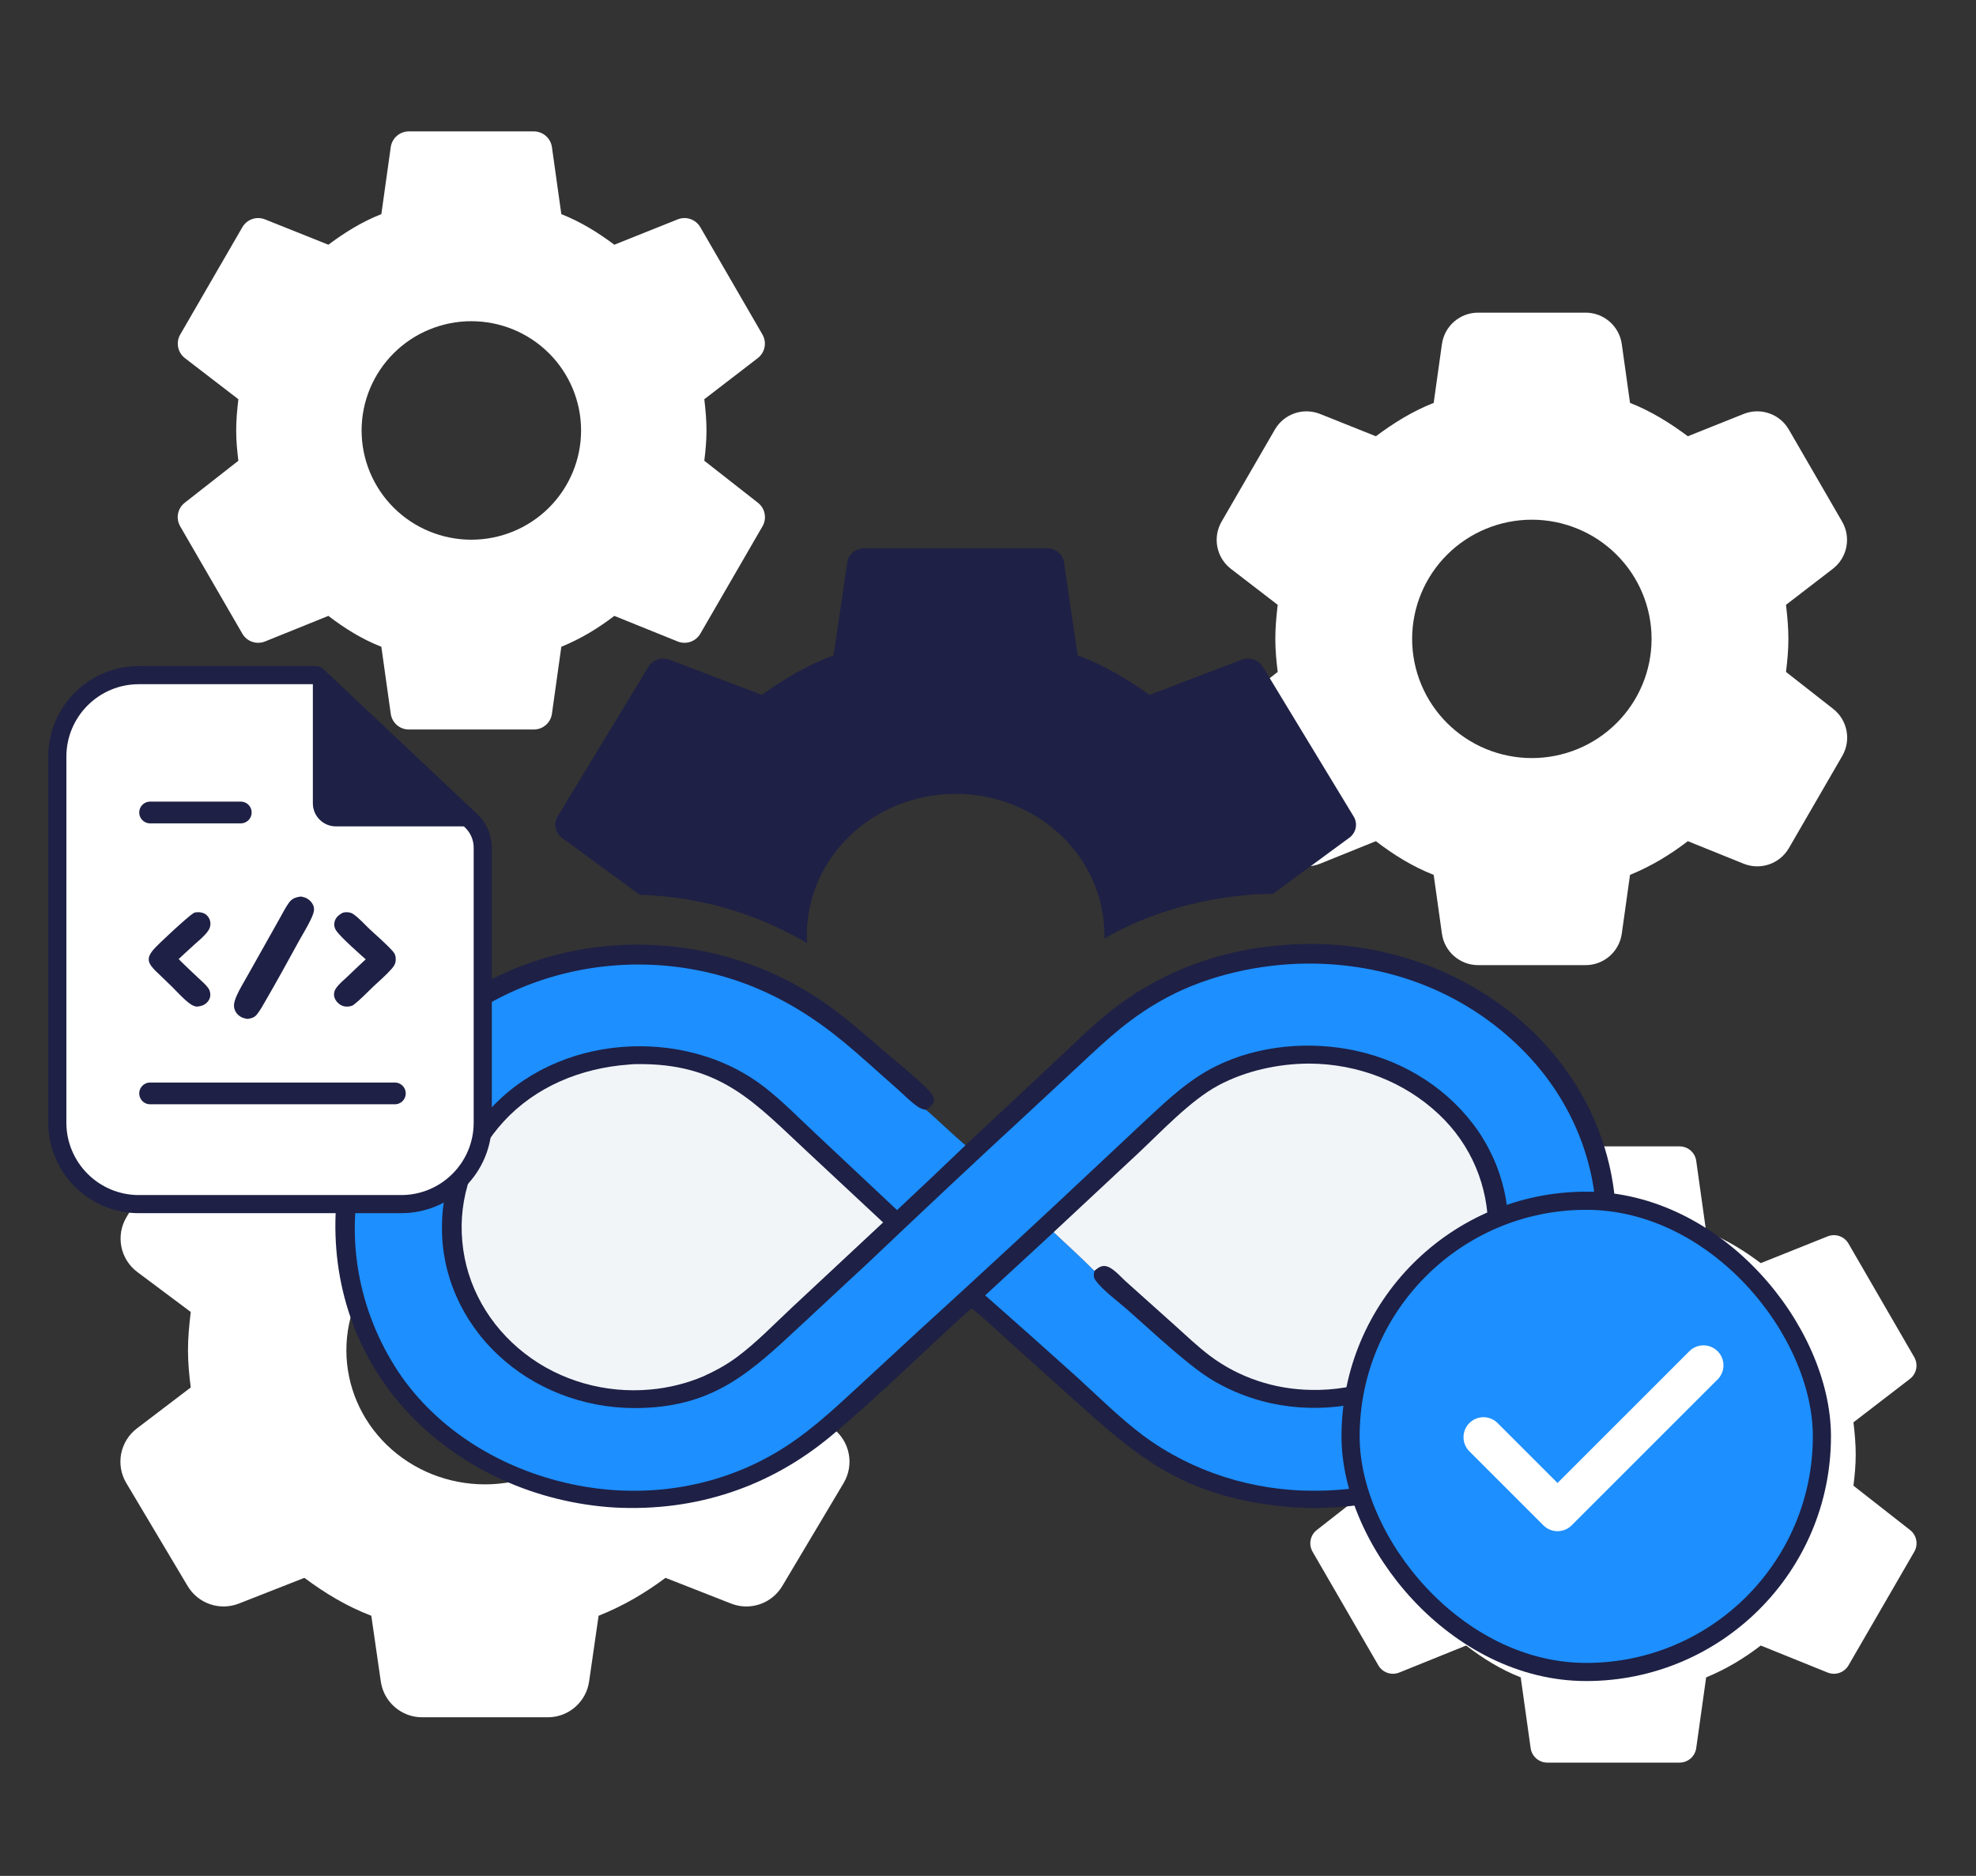 <svg width="218" height="207" viewBox="0 0 218 207" fill="none" xmlns="http://www.w3.org/2000/svg">
<rect x="0" y="0" width="218" height="207" fill="#333333" stroke="none"/>
<path d="M52 59.556C48.789 59.556 45.71 58.286 43.439 56.025C41.169 53.764 39.893 50.698 39.893 47.5C39.893 44.303 41.169 41.236 43.439 38.975C45.71 36.714 48.789 35.444 52 35.444C55.211 35.444 58.29 36.714 60.561 38.975C62.831 41.236 64.107 44.303 64.107 47.5C64.107 50.698 62.831 53.764 60.561 56.025C58.29 58.286 55.211 59.556 52 59.556ZM77.701 50.841C77.84 49.739 77.943 48.637 77.943 47.5C77.943 46.363 77.84 45.227 77.701 44.055L83.598 39.519C84.4 38.902 84.621 37.786 84.114 36.91L77.261 25.07C76.759 24.203 75.697 23.835 74.766 24.207L67.774 27.004C65.975 25.661 64.107 24.49 61.928 23.628L60.891 16.237C60.752 15.241 59.9 14.5 58.894 14.5H45.106C44.1 14.5 43.248 15.241 43.109 16.237L42.072 23.628C39.893 24.49 38.025 25.661 36.226 27.004L29.233 24.207C28.303 23.835 27.241 24.203 26.739 25.07L19.886 36.91C19.379 37.786 19.6 38.902 20.402 39.519L26.299 44.055C26.16 45.227 26.057 46.363 26.057 47.5C26.057 48.637 26.16 49.739 26.299 50.841L20.38 55.479C19.588 56.099 19.375 57.206 19.878 58.077L26.736 69.925C27.239 70.794 28.305 71.161 29.237 70.785L36.226 67.961C38.025 69.339 39.893 70.51 42.072 71.372L43.109 78.763C43.248 79.759 44.1 80.5 45.106 80.5H58.894C59.9 80.5 60.752 79.759 60.891 78.763L61.928 71.372C64.107 70.476 65.975 69.339 67.774 67.961L74.763 70.785C75.695 71.161 76.761 70.794 77.264 69.925L84.122 58.077C84.626 57.206 84.412 56.099 83.62 55.479L77.701 50.841Z" fill="white"/>
<path d="M53.502 163.796C49.447 163.796 45.558 162.238 42.691 159.463C39.824 156.688 38.213 152.924 38.213 149C38.213 145.076 39.824 141.312 42.691 138.537C45.558 135.762 49.447 134.204 53.502 134.204C57.557 134.204 61.446 135.762 64.313 138.537C67.18 141.312 68.791 145.076 68.791 149C68.791 152.924 67.18 156.688 64.313 159.463C61.446 162.238 57.557 163.796 53.502 163.796ZM85.959 153.101C86.133 151.748 86.264 150.395 86.264 149C86.264 147.605 86.133 146.21 85.959 144.772L91.851 140.367C93.741 138.954 94.259 136.342 93.052 134.315L86.295 122.97C85.143 121.035 82.762 120.216 80.663 121.031L73.422 123.846C71.15 122.197 68.791 120.76 66.039 119.703L64.993 112.452C64.666 110.184 62.722 108.5 60.43 108.5H46.574C44.282 108.5 42.338 110.184 42.011 112.452L40.965 119.703C38.213 120.76 35.854 122.197 33.582 123.846L26.341 121.031C24.242 120.216 21.861 121.035 20.709 122.97L13.952 134.315C12.745 136.342 13.263 138.954 15.153 140.367L21.045 144.772C20.871 146.21 20.739 147.605 20.739 149C20.739 150.395 20.871 151.748 21.045 153.101L15.102 157.626C13.237 159.046 12.734 161.639 13.934 163.653L20.703 175.019C21.858 176.958 24.247 177.776 26.348 176.951L33.582 174.112C35.854 175.803 38.213 177.24 40.965 178.297L42.011 185.548C42.338 187.816 44.282 189.5 46.574 189.5H60.43C62.722 189.5 64.666 187.816 64.993 185.548L66.039 178.297C68.791 177.198 71.15 175.803 73.422 174.112L80.656 176.951C82.757 177.776 85.146 176.958 86.302 175.019L93.071 163.653C94.27 161.639 93.767 159.046 91.902 157.626L85.959 153.101Z" fill="white"/>
<path d="M178 172.922C174.692 172.922 171.519 171.613 169.18 169.283C166.84 166.954 165.526 163.794 165.526 160.5C165.526 157.206 166.84 154.046 169.18 151.717C171.519 149.387 174.692 148.078 178 148.078C181.308 148.078 184.481 149.387 186.82 151.717C189.16 154.046 190.474 157.206 190.474 160.5C190.474 163.794 189.16 166.954 186.82 169.283C184.481 171.613 181.308 172.922 178 172.922ZM204.48 163.943C204.623 162.807 204.73 161.671 204.73 160.5C204.73 159.329 204.623 158.158 204.48 156.951L210.709 152.159C211.448 151.591 211.651 150.563 211.184 149.756L203.931 137.225C203.469 136.426 202.49 136.088 201.633 136.431L194.252 139.383C192.398 137.999 190.474 136.792 188.229 135.905L187.134 128.1C187.006 127.182 186.221 126.5 185.295 126.5H170.705C169.779 126.5 168.994 127.182 168.866 128.1L167.771 135.905C165.526 136.792 163.602 137.999 161.748 139.383L154.367 136.431C153.51 136.088 152.531 136.426 152.069 137.225L144.816 149.756C144.349 150.563 144.552 151.591 145.291 152.159L151.52 156.951C151.377 158.158 151.27 159.329 151.27 160.5C151.27 161.671 151.377 162.807 151.52 163.943L145.271 168.838C144.542 169.409 144.345 170.43 144.809 171.231L152.066 183.77C152.53 184.571 153.512 184.908 154.37 184.562L161.748 181.581C163.602 183.001 165.526 184.208 167.771 185.095L168.866 192.9C168.994 193.818 169.779 194.5 170.705 194.5H185.295C186.221 194.5 187.006 193.818 187.134 192.9L188.229 185.095C190.474 184.172 192.398 183.001 194.252 181.581L201.63 184.562C202.488 184.908 203.47 184.571 203.934 183.77L211.191 171.231C211.655 170.43 211.458 169.409 210.729 168.838L204.48 163.943Z" fill="white"/>
<path d="M169 83.652C165.497 83.652 162.138 82.267 159.661 79.8C157.184 77.334 155.792 73.988 155.792 70.5C155.792 67.012 157.184 63.666 159.661 61.2C162.138 58.733 165.497 57.348 169 57.348C172.503 57.348 175.862 58.733 178.339 61.2C180.816 63.666 182.208 67.012 182.208 70.5C182.208 73.988 180.816 77.334 178.339 79.8C175.862 82.267 172.503 83.652 169 83.652ZM197.038 74.145C197.189 72.943 197.302 71.74 197.302 70.5C197.302 69.26 197.189 68.02 197.038 66.742L202.199 62.772C203.802 61.539 204.243 59.309 203.23 57.558L197.351 47.401C196.348 45.668 194.225 44.935 192.366 45.678L186.208 48.141C184.245 46.675 182.208 45.398 179.83 44.458L178.921 37.971C178.642 35.98 176.939 34.5 174.929 34.5H163.071C161.061 34.5 159.358 35.98 159.079 37.971L158.17 44.458C155.792 45.398 153.755 46.675 151.792 48.141L145.634 45.678C143.775 44.935 141.652 45.668 140.649 47.401L134.77 57.558C133.757 59.309 134.198 61.539 135.801 62.772L140.962 66.742C140.811 68.02 140.698 69.26 140.698 70.5C140.698 71.74 140.811 72.943 140.962 74.145L135.757 78.223C134.176 79.462 133.748 81.676 134.755 83.415L140.643 93.588C141.649 95.326 143.78 96.058 145.641 95.306L151.792 92.822C153.755 94.325 155.792 95.602 158.17 96.542L159.079 103.029C159.358 105.02 161.061 106.5 163.071 106.5H174.929C176.939 106.5 178.642 105.02 178.921 103.029L179.83 96.542C182.208 95.565 184.245 94.325 186.208 92.822L192.359 95.306C194.22 96.058 196.351 95.326 197.357 93.588L203.245 83.415C204.252 81.676 203.824 79.462 202.243 78.223L197.038 74.145Z" fill="white"/>
<path d="M106.507 126.379L116.514 117.023C118.452 115.217 120.353 113.313 122.435 111.65C127.601 107.509 134.025 104.96 140.821 104.353C149.884 103.42 158.972 105.9 166.047 111.238C172.939 116.405 177.298 123.93 178.14 132.114C179.001 140.199 176.641 148.666 171.023 154.986C165.301 161.491 156.983 165.568 147.967 166.284C144.851 166.532 141.713 166.381 138.642 165.833C130.127 164.337 125.642 160.854 119.618 155.474L111.951 148.585C110.382 147.179 108.841 145.66 107.164 144.368C101.991 149.022 97.066 153.966 91.707 158.438C85.007 164.029 76.868 166.821 67.817 166.354C59.164 165.828 51.076 162.177 45.29 156.183C39.211 149.815 36.519 141.569 37.07 133.138C37.593 125.082 41.514 117.54 47.983 112.145C54.74 106.545 63.653 103.721 72.69 104.317C79.407 104.747 85.838 107.005 91.178 110.809C93.387 112.364 95.39 114.131 97.411 115.887C99.03 117.294 101.136 118.911 102.54 120.416C102.826 120.722 103.098 121.078 103.014 121.509C102.935 121.909 102.602 122.15 102.286 122.396L102.177 122.479C103.64 123.757 105.024 125.124 106.507 126.379Z" fill="#1E2045"/>
<path d="M98.968 133.531L90.031 125.136C88.155 123.386 86.323 121.494 84.278 119.914C80.506 117 75.698 115.502 70.811 115.453C65.069 115.396 59.493 117.344 55.378 121.089C51.224 124.87 48.789 129.87 48.759 135.292C48.687 140.631 50.934 145.773 54.995 149.556C58.962 153.271 64.359 155.366 69.995 155.379C78.727 155.37 82.775 151.438 88.462 146.149L96.084 139.061C101.836 133.587 107.633 128.153 113.473 122.76L118.997 117.628C122.238 114.598 124.767 112.184 128.823 110.026C133.342 107.621 139.001 106.362 144.189 106.329C152.762 106.274 160.79 109.219 166.902 114.827C172.825 120.204 176.154 127.575 176.133 135.264C176.181 142.834 173.313 150.352 167.509 155.776C161.627 161.343 153.582 164.485 145.18 164.498C138.252 164.563 131.513 162.407 126.101 158.394C123.496 156.435 121.188 154.117 118.797 151.943C115.448 148.923 112.079 145.922 108.69 142.94L116.247 135.966C117.755 137.38 119.287 138.777 120.743 140.236C120.661 140.618 120.602 140.893 120.84 141.243C121.574 142.318 123.397 143.655 124.421 144.56C126.723 146.597 129 148.726 131.418 150.641C132.249 151.299 133.109 151.916 134.034 152.458C135.94 153.554 138.022 154.36 140.203 154.844C145.667 156.024 151.413 155.147 156.181 152.405C161.02 149.65 164.488 145.23 165.825 140.11C167.155 134.916 166.191 129.444 163.149 124.913C160.056 120.362 155.148 117.132 149.496 115.926C144.434 114.847 138.798 115.352 134.181 117.633C131.166 119.122 128.872 121.313 126.484 123.528L121.487 128.212C114.832 134.474 108.123 140.685 101.358 146.845L94.675 153.025C91.765 155.707 88.98 158.321 85.487 160.36C78.764 164.284 70.769 165.423 63.055 163.772C55.248 162.1 48.249 157.775 43.984 151.435C39.481 144.642 38.044 136.476 39.984 128.707C41.806 121.479 46.921 114.76 53.734 110.855C62.389 105.862 73.108 105.046 82.524 108.664C86.372 110.149 89.772 112.272 92.888 114.822C94.967 116.524 96.929 118.354 98.945 120.12C99.712 120.792 100.428 121.56 101.279 122.139C101.536 122.313 101.776 122.393 102.086 122.459C102.12 122.466 102.154 122.472 102.188 122.479C103.651 123.758 105.035 125.124 106.518 126.379C104.019 128.78 101.502 131.164 98.968 133.531Z" fill="#1D8FFF"/>
<path d="M116.242 135.967L125.536 127.291C128.113 124.883 131.328 121.421 134.427 119.763C137.401 118.173 141.005 117.372 144.422 117.365C149.788 117.38 154.926 119.38 158.698 122.922C162.344 126.331 164.21 130.934 164.174 135.707C164.148 140.443 162.072 144.97 158.413 148.272C154.764 151.645 149.787 153.488 144.637 153.372C140.598 153.312 136.695 152.005 133.546 149.657C132.147 148.609 130.872 147.38 129.58 146.221L124.124 141.332C123.584 140.84 122.739 139.835 121.976 139.712C121.456 139.628 121.094 139.938 120.739 140.237C119.282 138.778 117.75 137.38 116.242 135.967Z" fill="#F2F5F8"/>
<path d="M69.369 117.473C69.932 117.408 70.523 117.417 71.09 117.426C79.715 117.562 83.434 121.854 88.965 126.996L97.427 134.893L87.421 144.234C85.435 146.086 83.47 148.148 81.269 149.775C80.119 150.626 78.885 151.291 77.567 151.889C75.737 152.662 73.781 153.149 71.779 153.328C66.773 153.792 61.775 152.365 57.916 149.37C53.913 146.273 51.422 141.811 51.003 136.991C50.551 132.189 52.196 127.419 55.569 123.753C59.065 119.944 64.042 117.858 69.369 117.473Z" fill="#F2F5F8"/>
<path fill-rule="evenodd" clip-rule="evenodd" d="M89.037 104.066C89.02 103.778 89.011 103.49 89.011 103.201C89.011 99.063 90.74 95.095 93.819 92.169C96.898 89.243 101.075 87.601 105.429 87.601C109.783 87.601 113.959 89.244 117.038 92.169C120.117 95.095 121.846 99.063 121.846 103.201C121.846 103.323 121.845 103.446 121.841 103.568C122.095 103.421 122.354 103.274 122.618 103.13C128.008 100.18 134.507 98.702 140.449 98.62L148.858 92.448C149.614 91.893 149.821 90.89 149.344 90.103L139.322 73.581C138.849 72.801 137.849 72.471 136.972 72.805L126.819 76.68C124.38 74.941 121.846 73.426 118.891 72.312L117.385 62.061C117.253 61.166 116.451 60.5 115.503 60.5H95.354C94.407 60.5 93.604 61.166 93.472 62.061L91.966 72.312C89.011 73.426 86.478 74.941 84.038 76.68L73.885 72.805C73.009 72.471 72.008 72.801 71.535 73.581L61.514 90.103C61.036 90.89 61.244 91.893 61.999 92.448L70.567 98.738C74.811 98.866 79.051 99.687 83.096 101.218L83.617 101.419L83.627 101.423C85.539 102.182 87.337 103.073 89.037 104.066Z" fill="#1E2045"/>
<g clip-path="url(#clip0_18218_73204)">
<path d="M15.321 74.5C22.674 74.5 31.88 74.5 34.832 74.5C34.895 74.5 34.955 74.522 35.01 74.574L51.976 90.57C52.795 91.343 53.259 92.415 53.259 93.54V123.88C53.259 128.849 49.23 132.872 44.259 132.872H15.32C10.352 132.872 6.324 128.845 6.322 123.877C6.319 110.418 6.322 96.959 6.323 83.5C6.324 78.529 10.351 74.5 15.321 74.5Z" fill="white" stroke="#1E2045" stroke-width="2"/>
<path d="M34.516 73.5V88.645C34.516 90.05 35.654 91.189 37.059 91.189H52.866" fill="#1E2045"/>
<path d="M37.975 101.086C38.095 101.071 38.221 101.052 38.342 101.061C38.481 101.071 38.62 101.112 38.734 101.189C39.371 101.62 39.956 102.302 40.518 102.832C41.354 103.621 42.292 104.398 43.051 105.253C43.266 105.496 43.287 105.744 43.246 106.055C43.217 106.276 43.045 106.485 42.899 106.652C42.305 107.335 41.562 107.956 40.899 108.585C40.193 109.254 39.497 110.013 38.715 110.598C38.596 110.648 38.459 110.674 38.33 110.679C38.037 110.69 37.819 110.607 37.605 110.421C37.398 110.241 37.245 110.002 37.25 109.728C37.251 109.585 37.293 109.445 37.372 109.324C37.674 108.857 38.202 108.441 38.607 108.054C39.378 107.31 40.159 106.576 40.949 105.85C40.247 105.25 37.787 103.07 37.398 102.43C37.275 102.228 37.236 102 37.308 101.773C37.414 101.444 37.671 101.246 37.975 101.086Z" fill="#1E2045" stroke="#1E2045" stroke-width="0.8" stroke-linecap="round" stroke-linejoin="round"/>
<path d="M21.588 101.082C21.651 101.073 21.715 101.067 21.778 101.062C22.043 101.044 22.331 101.096 22.529 101.277C22.711 101.445 22.815 101.677 22.818 101.921C22.816 102.121 22.754 102.317 22.638 102.484C22.268 103.017 21.674 103.484 21.191 103.925C20.498 104.548 19.814 105.179 19.139 105.82C19.905 106.624 20.733 107.378 21.537 108.146C21.901 108.493 22.352 108.855 22.646 109.259C22.728 109.372 22.776 109.507 22.797 109.643C22.832 109.876 22.766 110.101 22.608 110.281C22.355 110.57 22.078 110.64 21.703 110.68C21.538 110.632 21.397 110.582 21.257 110.483C20.546 109.981 19.909 109.249 19.295 108.638C18.693 108.04 18.072 107.461 17.464 106.869C17.224 106.634 16.76 106.163 16.808 105.809C16.845 105.538 17.053 105.26 17.226 105.055C17.735 104.453 21.031 101.404 21.588 101.082Z" fill="#1E2045" stroke="#1E2045" stroke-width="0.8" stroke-linecap="round" stroke-linejoin="round"/>
<path d="M33.186 99.331C33.39 99.374 33.571 99.423 33.746 99.539C33.994 99.703 34.19 99.94 34.238 100.23C34.286 100.526 34.088 100.942 33.963 101.214C33.603 101.995 33.132 102.747 32.712 103.5L30.809 106.954C30.213 108.026 29.608 109.094 28.994 110.157C28.697 110.663 28.401 111.232 28.032 111.692C27.836 111.937 27.595 111.992 27.287 112.032C27.108 111.989 26.921 111.95 26.761 111.858C26.489 111.699 26.297 111.458 26.233 111.16C26.155 110.793 26.342 110.34 26.491 110.004C26.803 109.306 27.219 108.634 27.595 107.965L29.463 104.644L31.201 101.551C31.523 100.981 31.824 100.368 32.209 99.837C32.462 99.487 32.757 99.403 33.186 99.331Z" fill="#1E2045" stroke="#1E2045" stroke-width="0.8" stroke-linecap="round" stroke-linejoin="round"/>
<path d="M43.562 120.656H16.562" stroke="#1E2045" stroke-width="2.4" stroke-linecap="round" stroke-linejoin="round"/>
<path d="M26.562 89.656H19.875H16.562" stroke="#1E2045" stroke-width="2.4" stroke-linecap="round" stroke-linejoin="round"/>
</g>
<rect x="149" y="132.5" width="52" height="52" rx="26" fill="#1D8FFF"/>
<rect x="149" y="132.5" width="52" height="52" rx="26" stroke="#1E2045" stroke-width="2"/>
<path d="M163.664 158.59L171.833 166.759L181.033 157.56L185.633 152.96L187.933 150.66" stroke="white" stroke-width="4.408" stroke-linecap="round" stroke-linejoin="round"/>
<defs>
<clipPath id="clip0_18218_73204">
<rect width="62.306" height="62.306" fill="white" transform="translate(0 73.5)"/>
</clipPath>
</defs>
</svg>

